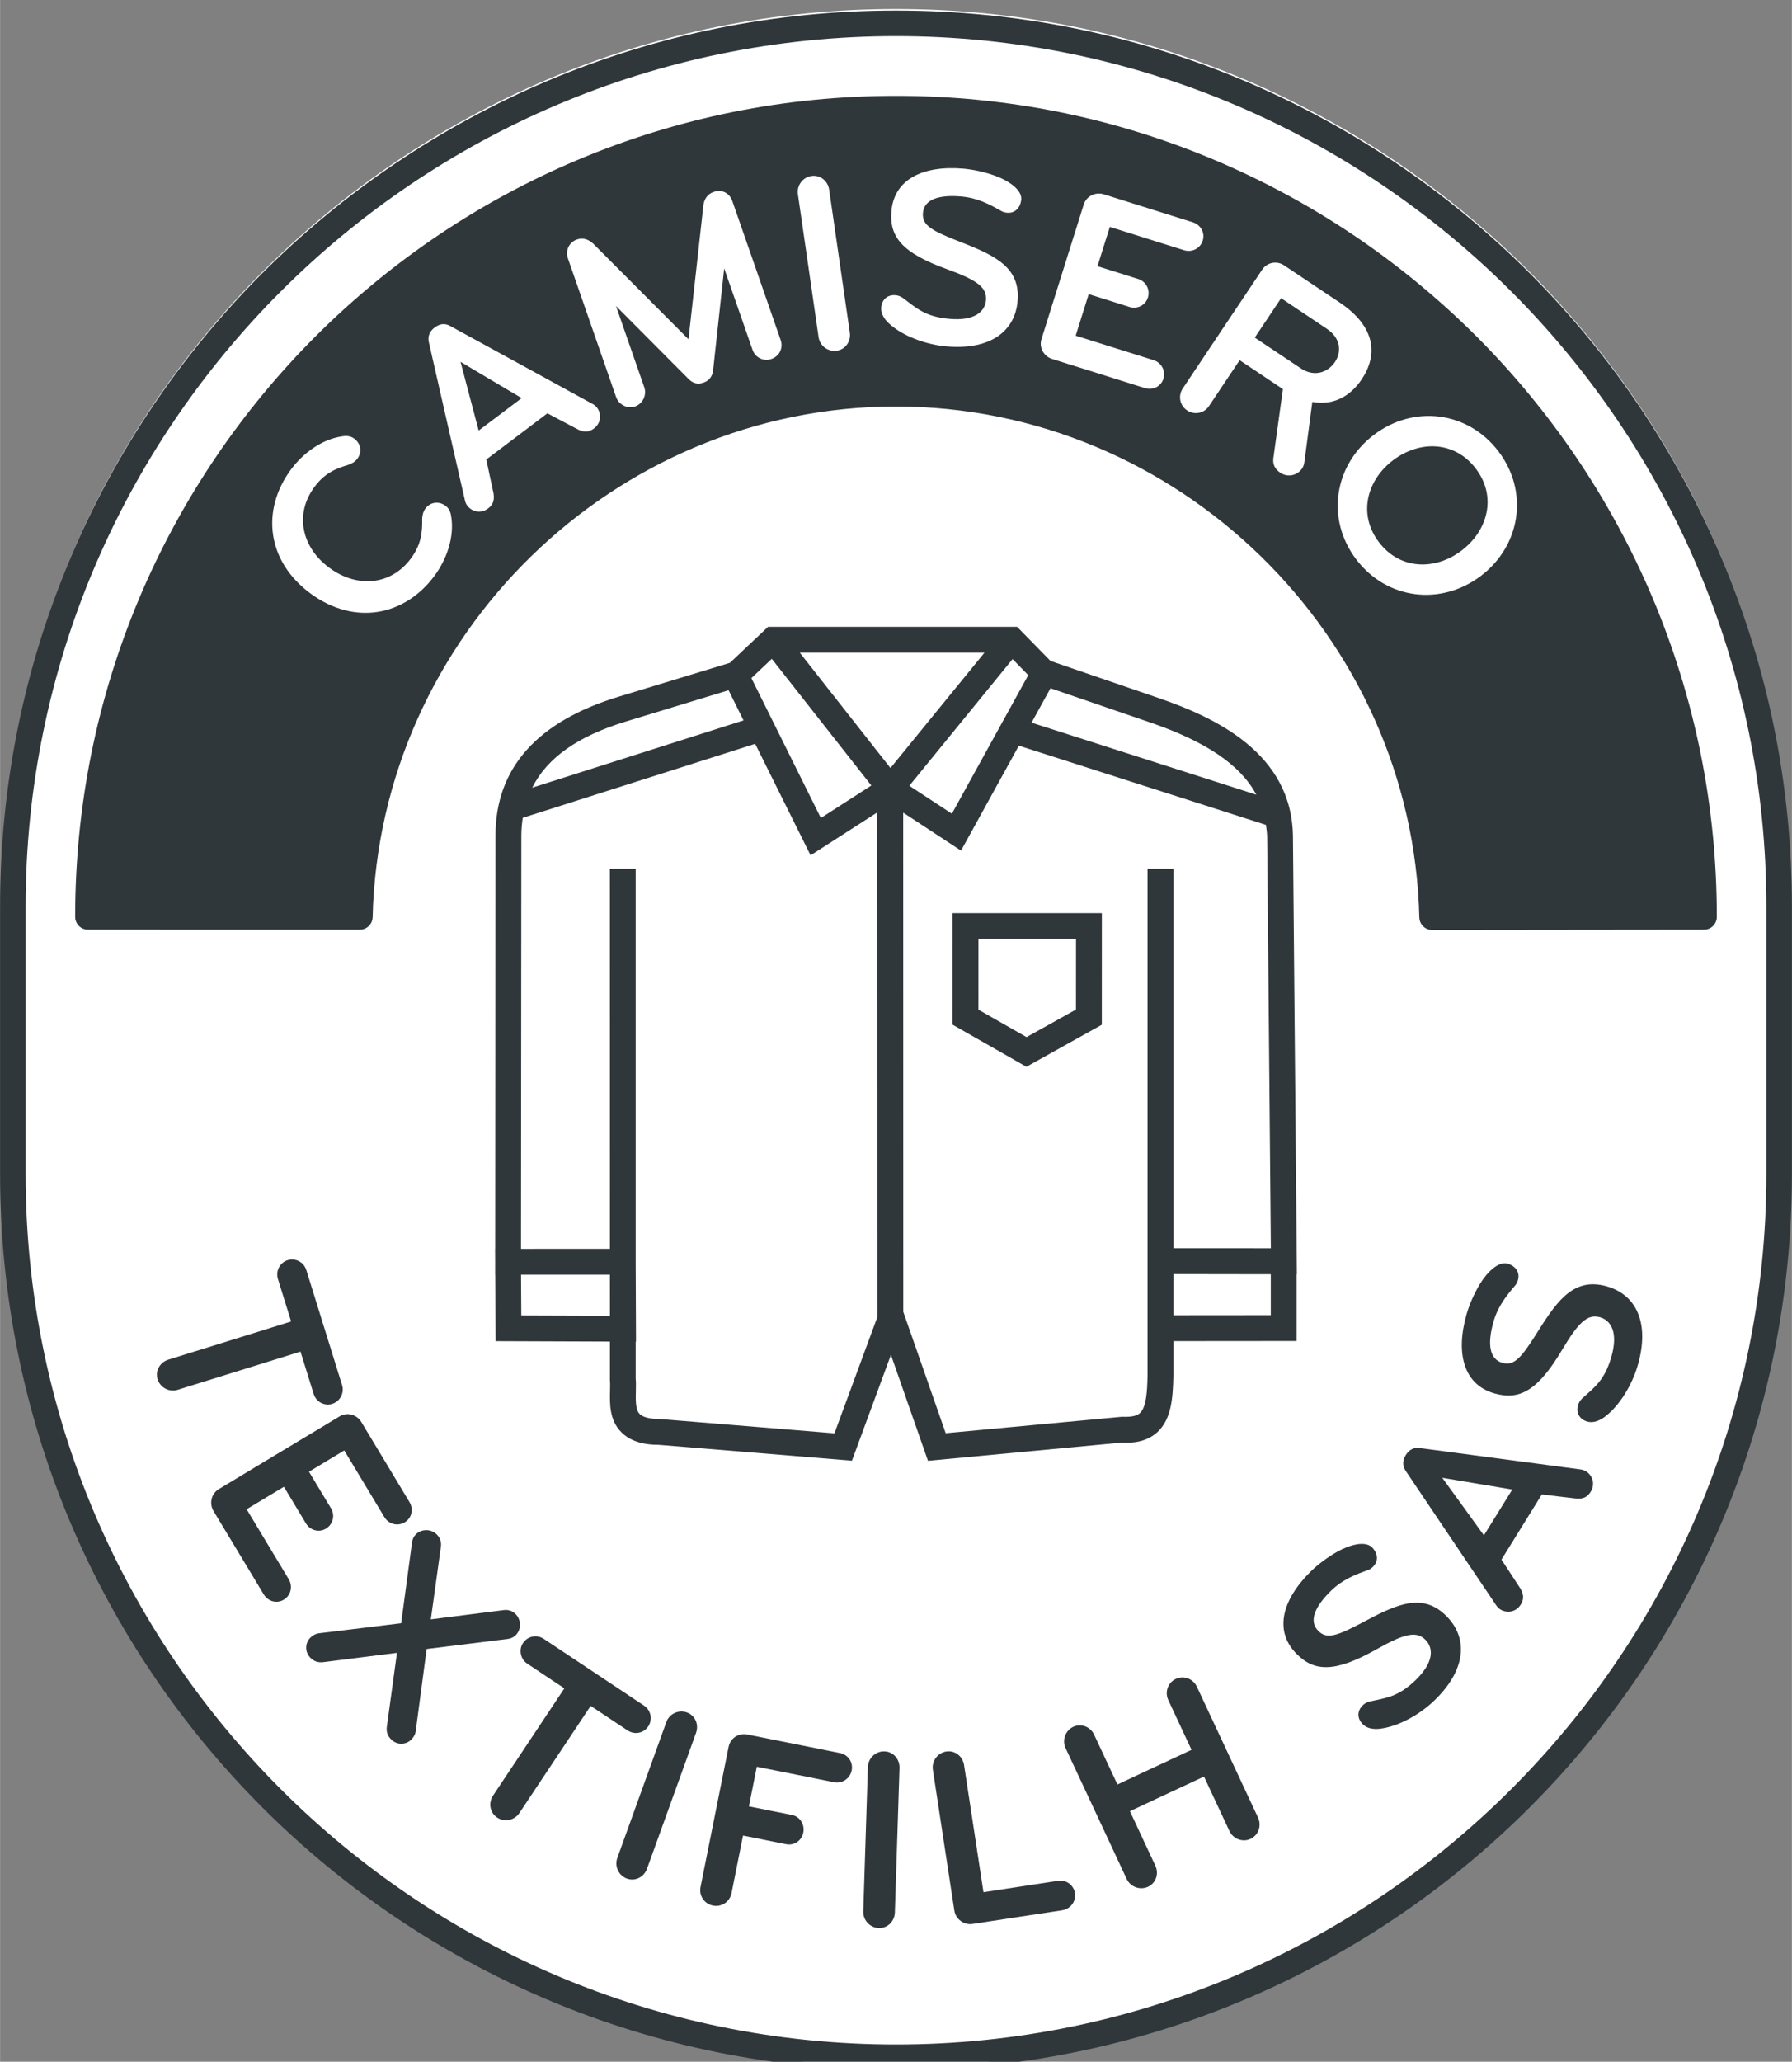 <?xml version="1.0" encoding="UTF-8"?>
<!DOCTYPE svg PUBLIC "-//W3C//DTD SVG 1.1//EN" "http://www.w3.org/Graphics/SVG/1.1/DTD/svg11.dtd">
<!-- Creator: CorelDRAW -->
<svg xmlns="http://www.w3.org/2000/svg" xml:space="preserve" width="8.467mm" height="9.739mm" version="1.1" style="shape-rendering:geometricPrecision; text-rendering:geometricPrecision; image-rendering:optimizeQuality; fill-rule:evenodd; clip-rule:evenodd"
viewBox="0 0 846.66 973.94"
 xmlns:xlink="http://www.w3.org/1999/xlink"
 xmlns:xodm="http://www.corel.com/coreldraw/odm/2003">
 <rect x="0" y="0" width="846.66" height="973.94" fill="#808080" stroke="none"/>
 <defs>
  <style type="text/css">
   <![CDATA[
    .fil1 {fill:#30373A;fill-rule:nonzero}
    .fil0 {fill:white;fill-rule:nonzero}
   ]]>
  </style>
 </defs>
 <g id="Capa_x0020_1">
  <g id="_2043132873040">
   <path class="fil0" d="M423.33 976.08l0 0c-57.09,0 -112.47,-11.18 -164.6,-33.23 -25.06,-10.6 -49.23,-23.71 -71.84,-38.98 -22.39,-15.14 -43.44,-32.51 -62.58,-51.64 -19.13,-19.13 -36.51,-40.19 -51.63,-62.59 -15.27,-22.6 -28.4,-46.77 -38.98,-71.82 -22.06,-52.14 -33.24,-107.52 -33.24,-164.6l0 -126.1c0,-57.08 11.18,-112.46 33.24,-164.6 10.58,-25.06 23.71,-49.23 38.98,-71.83 15.12,-22.39 32.5,-43.45 51.63,-62.59 19.14,-19.13 40.19,-36.5 62.58,-51.63 22.61,-15.27 46.78,-28.39 71.84,-38.99 52.13,-22.05 107.51,-33.22 164.6,-33.22 57.08,0 112.46,11.17 164.6,33.22 25.06,10.6 49.23,23.72 71.84,38.99 22.39,15.13 43.44,32.5 62.58,51.63 19.13,19.14 36.49,40.2 51.63,62.59 15.27,22.6 28.38,46.77 38.98,71.83 22.05,52.14 33.24,107.52 33.24,164.6l0 126.1c0,57.08 -11.19,112.46 -33.24,164.6 -10.6,25.05 -23.71,49.22 -38.98,71.82 -15.14,22.4 -32.5,43.46 -51.63,62.59 -19.14,19.13 -40.19,36.5 -62.58,51.64 -22.61,15.27 -46.78,28.38 -71.84,38.98 -52.14,22.05 -107.52,33.23 -164.6,33.23z"/>
   <path class="fil1" d="M834.59 554.56c0,226.76 -184.49,411.25 -411.26,411.25l0 0c-226.77,0 -411.26,-184.49 -411.26,-411.25l0 -126.24c0,-226.77 184.49,-411.26 411.26,-411.26 226.77,0 411.26,184.49 411.26,411.26l0 126.24zm-21.2 -291.02c-10.61,-25.09 -23.75,-49.28 -39.03,-71.91 -15.14,-22.42 -32.53,-43.5 -51.69,-62.66 -19.15,-19.14 -40.24,-36.53 -62.65,-51.68 -22.63,-15.29 -46.83,-28.42 -71.91,-39.04 -52.19,-22.06 -107.63,-33.26 -164.78,-33.26 -57.15,0 -112.59,11.2 -164.78,33.26 -25.09,10.62 -49.28,23.75 -71.91,39.04 -22.43,15.15 -43.5,32.54 -62.66,51.68 -19.15,19.16 -36.54,40.24 -51.68,62.66 -15.29,22.63 -28.43,46.82 -39.04,71.91 -22.07,52.19 -33.26,107.64 -33.26,164.78l0 126.24c0,57.14 11.19,112.57 33.26,164.77 10.61,25.08 23.75,49.28 39.04,71.92 15.14,22.41 32.53,43.49 51.68,62.64 19.16,19.16 40.23,36.55 62.66,51.7 22.63,15.28 46.82,28.42 71.91,39.02 52.19,22.08 107.63,33.28 164.78,33.28l0 0c57.15,0 112.59,-11.2 164.78,-33.28 25.08,-10.6 49.28,-23.74 71.91,-39.02 22.41,-15.15 43.5,-32.54 62.65,-51.7 19.16,-19.15 36.55,-40.23 51.69,-62.64 15.28,-22.64 28.42,-46.84 39.03,-71.92 22.08,-52.2 33.27,-107.63 33.27,-164.77l0 -126.24c0,-57.14 -11.19,-112.59 -33.27,-164.78z"/>
   <polygon class="fil1" points="217.57,170.93 221.85,187.17 226.14,203.39 236.3,195.73 246.45,188.06 232,179.5 "/>
   <path class="fil1" d="M626.94 155.35l-10.82 -7.24 -10.84 -7.24 -6.21 9.31 -6.23 9.3 10.84 7.24 10.83 7.23c3.4,2.29 6.7,2.69 9.53,1.95 2.83,-0.73 5.19,-2.62 6.71,-4.91 1.5,-2.23 2.25,-5 1.78,-7.79 -0.48,-2.78 -2.18,-5.57 -5.59,-7.85z"/>
   <path class="fil1" d="M658.21 217.41c-6.19,4.69 -10.38,11.05 -11.76,17.91 -1.38,6.84 0.03,14.17 5.06,20.8 5.02,6.62 11.71,9.95 18.67,10.46 6.96,0.51 14.23,-1.81 20.41,-6.51 6.19,-4.7 10.37,-11.06 11.76,-17.91 1.39,-6.84 -0.03,-14.17 -5.06,-20.79 -5.03,-6.62 -11.7,-9.95 -18.67,-10.47 -6.97,-0.51 -14.23,1.82 -20.41,6.51z"/>
   <path class="fil1" d="M708 213.23c7.24,9.55 9.87,20.69 8.32,31.23 -1.53,10.52 -7.24,20.46 -16.63,27.6 -9.41,7.13 -20.51,9.95 -31.07,8.61 -10.56,-1.36 -20.57,-6.88 -27.83,-16.42 -7.24,-9.54 -9.86,-20.68 -8.32,-31.21 1.54,-10.54 7.24,-20.47 16.65,-27.61 9.39,-7.14 20.49,-9.96 31.05,-8.61 10.57,1.36 20.58,6.87 27.83,16.41zm-87.96 -23.36l-1.86 14.13 -1.87 14.13c-0.07,0.54 -0.18,1.09 -0.34,1.62 -0.17,0.54 -0.41,1.05 -0.71,1.5 -1.05,1.58 -2.7,2.73 -4.56,3.16 -1.85,0.43 -3.91,0.16 -5.79,-1.1 -1.38,-0.93 -2.29,-1.97 -2.81,-3.15 -0.52,-1.17 -0.64,-2.48 -0.44,-3.88l2.24 -16.23 2.25 -16.22 -10.22 -6.85 -10.22 -6.83 -7.25 10.84 -7.23 10.83c-1.16,1.73 -2.88,2.82 -4.74,3.19 -1.87,0.37 -3.88,0.02 -5.61,-1.13 -1.73,-1.16 -2.82,-2.89 -3.19,-4.75 -0.38,-1.87 -0.02,-3.89 1.14,-5.61l18.75 -28.07 18.76 -28.05c1.17,-1.74 2.88,-2.83 4.74,-3.2 1.88,-0.37 3.88,-0.02 5.61,1.14l13.07 8.73 13.07 8.74c8.44,5.63 13.06,11.74 14.59,17.95 1.52,6.21 -0.07,12.5 -4.09,18.5 -2.64,3.96 -5.98,7.06 -9.89,8.96 -3.91,1.89 -8.41,2.56 -13.4,1.65zm-70.35 -10.96c-0.58,1.87 -1.87,3.26 -3.45,4.05 -1.59,0.78 -3.51,0.94 -5.37,0.36l-21.9 -6.89 -21.9 -6.87c-1.99,-0.62 -3.54,-1.98 -4.45,-3.67 -0.91,-1.71 -1.17,-3.75 -0.54,-5.72l9.97 -31.78 9.98 -31.75c0.62,-1.99 2,-3.51 3.72,-4.38 1.71,-0.87 3.76,-1.09 5.76,-0.47l21.02 6.61 21.01 6.6c1.88,0.58 3.35,1.82 4.21,3.37 0.86,1.55 1.1,3.43 0.52,5.29 -0.59,1.87 -1.88,3.29 -3.48,4.11 -1.6,0.81 -3.53,1.01 -5.39,0.42l-17.52 -5.5 -17.51 -5.51 -2.92 9.29 -2.91 9.29 9.63 3.01 9.62 3.03c1.82,0.58 3.26,1.82 4.09,3.4 0.84,1.58 1.07,3.49 0.48,5.35 -0.58,1.86 -1.85,3.26 -3.43,4.06 -1.58,0.78 -3.47,0.96 -5.28,0.4l-9.62 -3.04 -9.64 -3.02 -3.08 9.81 -3.08 9.81 18.39 5.78 18.39 5.77c1.87,0.59 3.33,1.85 4.18,3.43 0.85,1.59 1.08,3.5 0.5,5.36zm-109.95 -71.17c2.89,2.07 7.62,4.07 14.75,6.84 8.12,3.16 15.04,6.19 19.75,10.37 4.71,4.18 7.22,9.53 6.54,17.33 -0.61,7.06 -3.82,12.85 -9.45,16.67 -5.65,3.79 -13.72,5.6 -24.08,4.7 -4.92,-0.42 -10.13,-1.64 -14.92,-3.53 -4.79,-1.86 -9.17,-4.39 -12.46,-7.44 -1.14,-1.08 -2.08,-2.27 -2.7,-3.52 -0.63,-1.25 -0.95,-2.57 -0.83,-3.91 0.17,-1.89 0.91,-3.42 2.09,-4.44 1.18,-1.01 2.78,-1.52 4.68,-1.35 0.66,0.05 1.29,0.2 1.9,0.45 0.61,0.23 1.19,0.56 1.77,0.97 3.11,2.36 5.71,4.55 8.96,6.28 3.26,1.73 7.17,2.99 12.9,3.48 5.85,0.51 10.03,-0.31 12.81,-1.97 2.78,-1.64 4.16,-4.09 4.4,-6.84 0.26,-2.98 -0.73,-5.34 -3.57,-7.59 -2.85,-2.26 -7.53,-4.42 -14.67,-7.01 -10.76,-3.88 -17.64,-7.73 -21.7,-12.14 -4.04,-4.4 -5.27,-9.35 -4.73,-15.44 0.65,-7.42 4.33,-12.85 10.29,-16.19 5.95,-3.35 14.17,-4.62 23.84,-3.78 2.2,0.19 4.77,0.6 7.43,1.19 2.67,0.61 5.42,1.4 7.97,2.36 2.74,1.03 5.79,2.59 8.1,4.5 2.33,1.9 3.91,4.16 3.7,6.58 -0.15,1.65 -0.77,3.29 -1.89,4.46 -1.11,1.18 -2.71,1.9 -4.78,1.72 -0.49,-0.04 -0.98,-0.12 -1.45,-0.25 -0.49,-0.13 -0.95,-0.33 -1.42,-0.62 -2.69,-1.53 -5.44,-3.05 -8.48,-4.28 -3.04,-1.23 -6.37,-2.16 -10.2,-2.5 -5.42,-0.48 -9.84,-0.12 -12.98,1.14 -3.12,1.26 -4.97,3.44 -5.25,6.6 -0.25,2.99 0.79,5.1 3.68,7.16zm-39.55 54.99c-1.1,1.56 -2.8,2.66 -4.85,2.96 -2.07,0.3 -4.06,-0.28 -5.61,-1.44 -1.57,-1.17 -2.68,-2.92 -2.98,-4.98l-4.88 -33.78 -4.9 -33.77c-0.29,-2.06 0.29,-4.06 1.45,-5.62 1.16,-1.55 2.92,-2.68 4.97,-2.97 2.07,-0.3 4,0.28 5.5,1.46 1.5,1.18 2.56,2.93 2.86,5l4.88 33.77 4.88 33.78c0.3,2.05 -0.21,4.04 -1.32,5.59zm-31.6 3.25c-0.77,1.6 -2.19,2.94 -4.16,3.62 -1.84,0.65 -3.75,0.47 -5.35,-0.32 -1.6,-0.79 -2.9,-2.18 -3.53,-3.98l-6.69 -19.25 -6.71 -19.26 -2.62 24.13 -2.63 24.12c-0.16,1.41 -0.65,2.62 -1.41,3.59 -0.77,0.96 -1.82,1.68 -3.09,2.12 -1.39,0.49 -2.61,0.59 -3.76,0.3 -1.16,-0.27 -2.22,-0.94 -3.3,-1.99l-17.15 -17.24 -17.15 -17.24 6.67 19.2 6.69 19.19c0.62,1.8 0.45,3.73 -0.33,5.38 -0.8,1.66 -2.19,3.03 -4.05,3.66 -1.79,0.63 -3.72,0.41 -5.34,-0.4 -1.63,-0.8 -2.96,-2.22 -3.59,-4.01l-11.4 -32.79 -11.4 -32.79c-0.62,-1.79 -0.51,-3.68 0.25,-5.29 0.75,-1.61 2.14,-2.93 4.04,-3.6 1.57,-0.54 2.97,-0.51 4.25,-0.1 1.27,0.4 2.41,1.16 3.45,2.1l22.51 22.57 22.49 22.58 3.53 -31.63 3.51 -31.63c0.16,-1.4 0.64,-2.74 1.42,-3.84 0.79,-1.1 1.88,-1.96 3.26,-2.45 2.08,-0.73 4.01,-0.61 5.58,0.17 1.56,0.79 2.78,2.24 3.46,4.21l11.41 32.79 11.4 32.79c0.63,1.78 0.51,3.67 -0.26,5.29zm-87.99 36.43c-1.27,0.97 -2.47,1.41 -3.68,1.45 -1.2,0.06 -2.42,-0.29 -3.73,-0.91l-7.28 -3.84 -7.29 -3.86 -14.43 10.92 -14.45 10.91 1.72 8.06 1.72 8.05c0.19,1.39 0.19,2.65 -0.17,3.81 -0.37,1.17 -1.11,2.21 -2.38,3.17 -1.75,1.33 -3.68,1.71 -5.44,1.42 -1.76,-0.31 -3.35,-1.29 -4.42,-2.7 -0.3,-0.4 -0.54,-0.82 -0.74,-1.28 -0.19,-0.47 -0.34,-0.97 -0.44,-1.51l-8.5 -37.2 -8.48 -37.2c-0.3,-1.31 -0.26,-2.57 0.18,-3.75 0.43,-1.17 1.26,-2.25 2.53,-3.21 1.27,-0.96 2.52,-1.49 3.76,-1.6 1.24,-0.11 2.47,0.19 3.67,0.89l33.48 18.32 33.47 18.33c0.5,0.24 0.93,0.52 1.32,0.83 0.39,0.32 0.74,0.67 1.04,1.06 1.07,1.42 1.58,3.22 1.39,4.99 -0.19,1.78 -1.09,3.53 -2.85,4.85zm-68.61 56.24c-1.45,4.84 -3.82,9.39 -6.64,13.24 -7.11,9.65 -16.62,15.56 -26.92,17.17 -10.31,1.6 -21.41,-1.1 -31.71,-8.67 -10.29,-7.57 -16.18,-17.37 -17.72,-27.68 -1.54,-10.33 1.27,-21.16 8.37,-30.81 2.82,-3.84 6.47,-7.47 10.65,-10.28 4.19,-2.83 8.91,-4.87 13.88,-5.53 1.02,-0.16 1.98,-0.17 2.88,0 0.9,0.16 1.75,0.52 2.53,1.09 1.48,1.09 2.48,2.62 2.8,4.3 0.32,1.68 -0.04,3.5 -1.27,5.18 -0.5,0.68 -1.12,1.27 -1.83,1.74 -0.72,0.48 -1.53,0.87 -2.44,1.19 -2.81,0.82 -5.6,1.77 -8.3,3.35 -2.7,1.57 -5.3,3.79 -7.77,7.15 -4.74,6.44 -6.24,13.58 -4.9,20.31 1.33,6.73 5.48,13.06 12.04,17.87 6.54,4.81 13.82,6.9 20.64,6.17 6.82,-0.74 13.19,-4.29 17.93,-10.74 2.47,-3.36 3.8,-6.51 4.5,-9.55 0.71,-3.05 0.79,-6 0.73,-8.92 0.03,-0.96 0.16,-1.85 0.4,-2.68 0.25,-0.83 0.62,-1.59 1.11,-2.28 1.24,-1.67 2.89,-2.55 4.58,-2.75 1.7,-0.19 3.46,0.31 4.94,1.4 0.78,0.57 1.37,1.27 1.8,2.08 0.43,0.81 0.7,1.73 0.86,2.76 0.84,4.94 0.3,10.06 -1.14,14.89zm428.19 -147.13c-20.73,-14.01 -42.9,-26.04 -65.88,-35.76 -47.83,-20.23 -98.62,-30.48 -150.97,-30.48 -52.36,0 -103.15,10.25 -150.97,30.48 -22.98,9.72 -45.15,21.75 -65.89,35.76 -20.53,13.88 -39.84,29.81 -57.39,47.35 -17.55,17.55 -33.48,36.87 -47.36,57.41 -14,20.73 -26.04,42.89 -35.76,65.87 -20.22,47.82 -30.48,98.62 -30.48,150.97 0,3.34 2.71,6.04 6.03,6.04l128.5 0.01c3.27,0 5.95,-2.63 6.03,-5.9 3.23,-133.02 114.16,-241.24 247.29,-241.24 133.19,0 244.13,108.28 247.28,241.38 0.09,3.27 2.77,5.89 6.04,5.89l0.01 0 128.49 -0.14c3.32,0 6.03,-2.7 6.03,-6.04 0,-52.35 -10.26,-103.15 -30.48,-150.97 -9.73,-22.98 -21.76,-45.14 -35.77,-65.87 -13.87,-20.54 -29.8,-39.86 -47.35,-57.41 -17.55,-17.54 -36.87,-33.47 -57.4,-47.35z"/>
   <path class="fil1" d="M141.95 638.51l3.11 9.99 3.1 9.98c0.61,1.92 1.88,3.38 3.48,4.22 1.58,0.83 3.48,1.05 5.29,0.49 1.86,-0.6 3.33,-1.88 4.16,-3.49 0.85,-1.6 1.08,-3.54 0.5,-5.4l-8.44 -27.14 -8.44 -27.16c-0.61,-1.93 -1.89,-3.39 -3.49,-4.21 -1.6,-0.83 -3.52,-1.03 -5.39,-0.46 -1.82,0.57 -3.24,1.84 -4.07,3.45 -0.83,1.6 -1.06,3.53 -0.48,5.4l3.12 10.05 3.13 10.03 -29.02 9.03 -29.02 9.02c-1.99,0.62 -3.56,1.94 -4.48,3.61 -0.93,1.66 -1.2,3.67 -0.58,5.65 0.61,1.99 2,3.53 3.71,4.44 1.73,0.91 3.8,1.17 5.78,0.54l29.02 -9.02 29.01 -9.02z"/>
   <path class="fil1" d="M148.74 722.86c1.7,0.46 3.58,0.26 5.26,-0.75 1.67,-1.02 2.75,-2.59 3.18,-4.33 0.42,-1.74 0.18,-3.62 -0.81,-5.25l-5.21 -8.64 -5.2 -8.66 8.34 -5.02 8.32 -5.02 9.48 15.73 9.47 15.74c1.01,1.67 2.58,2.79 4.32,3.25 1.74,0.45 3.64,0.23 5.32,-0.79 1.68,-1 2.74,-2.57 3.12,-4.29 0.38,-1.73 0.1,-3.64 -0.92,-5.31l-11.35 -18.87 -11.37 -18.89c-1.07,-1.78 -2.76,-2.97 -4.63,-3.46 -1.86,-0.49 -3.89,-0.25 -5.68,0.82l-28.52 17.16 -28.51 17.18c-1.8,1.08 -2.95,2.78 -3.39,4.64 -0.45,1.89 -0.17,3.93 0.9,5.72l11.84 19.65 11.84 19.66c1,1.69 2.55,2.83 4.27,3.3 1.7,0.46 3.59,0.26 5.26,-0.75 1.67,-1.01 2.77,-2.59 3.17,-4.34 0.41,-1.74 0.15,-3.66 -0.86,-5.33l-9.95 -16.53 -9.93 -16.51 8.8 -5.3 8.81 -5.31 5.21 8.65 5.21 8.66c0.98,1.63 2.5,2.74 4.21,3.19z"/>
   <path class="fil1" d="M241.88 773.69c0.64,-0.3 1.24,-0.71 1.76,-1.23 1.34,-1.33 2.02,-3.13 2.02,-4.93 0,-1.8 -0.68,-3.62 -2.05,-5.02 -0.73,-0.74 -1.58,-1.28 -2.5,-1.61 -0.94,-0.33 -1.95,-0.44 -3.03,-0.31l-17.28 2.2 -17.27 2.19 2.39 -17.24 2.39 -17.25c0.13,-0.99 0.03,-2.02 -0.29,-2.96 -0.32,-0.95 -0.86,-1.84 -1.59,-2.58 -1.37,-1.39 -3.18,-2.1 -4.99,-2.12 -1.81,-0.02 -3.61,0.64 -4.95,1.97 -0.53,0.52 -0.95,1.1 -1.25,1.75 -0.3,0.64 -0.5,1.36 -0.6,2.14l-2.56 19.06 -2.57 19.06 -19.35 2.37 -19.34 2.36c-0.78,0.08 -1.53,0.31 -2.25,0.66 -0.7,0.35 -1.35,0.83 -1.92,1.39 -1.31,1.29 -1.98,2.99 -2,4.72 -0.02,1.71 0.62,3.45 1.95,4.79 0.91,0.91 1.83,1.51 2.82,1.83 1,0.33 2.06,0.41 3.22,0.28l17.44 -2.2 17.45 -2.2 -2.38 17.41 -2.39 17.43c-0.18,1.21 -0.1,2.29 0.25,3.29 0.33,1 0.93,1.91 1.8,2.78 1.33,1.35 3.06,2.01 4.77,2.01 1.73,0 3.43,-0.67 4.74,-1.95 0.57,-0.57 1.04,-1.22 1.41,-1.92 0.36,-0.7 0.6,-1.45 0.68,-2.23l2.58 -19.32 2.57 -19.33 19.09 -2.36 19.08 -2.36c0.78,-0.09 1.5,-0.28 2.15,-0.57z"/>
   <path class="fil1" d="M301.84 818.53c1.76,-0.36 3.36,-1.39 4.41,-2.96 1.09,-1.64 1.41,-3.55 1.06,-5.33 -0.36,-1.78 -1.4,-3.42 -3.03,-4.51l-23.68 -15.76 -23.69 -15.76c-1.69,-1.12 -3.6,-1.44 -5.37,-1.08 -1.77,0.37 -3.39,1.43 -4.47,3.06 -1.05,1.57 -1.36,3.46 -0.98,5.23 0.36,1.78 1.39,3.42 3.02,4.5l8.76 5.84 8.76 5.82 -16.84 25.32 -16.85 25.32c-1.14,1.72 -1.53,3.75 -1.2,5.62 0.33,1.88 1.38,3.6 3.11,4.76 1.73,1.15 3.79,1.49 5.7,1.11 1.9,-0.38 3.67,-1.49 4.82,-3.23l16.85 -25.31 16.84 -25.31 8.72 5.79 8.7 5.79c1.69,1.12 3.61,1.44 5.36,1.09z"/>
   <path class="fil1" d="M324.52 808.95c-1.96,-0.71 -4.03,-0.55 -5.79,0.27 -1.77,0.83 -3.22,2.33 -3.92,4.28l-11.59 32.12 -11.58 32.11c-0.71,1.96 -0.54,4.03 0.28,5.8 0.83,1.76 2.32,3.21 4.27,3.91 1.96,0.71 3.98,0.53 5.69,-0.32 1.7,-0.86 3.09,-2.36 3.8,-4.32l11.59 -32.11 11.58 -32.11c0.7,-1.96 0.61,-4.02 -0.16,-5.75 -0.78,-1.75 -2.21,-3.18 -4.17,-3.88z"/>
   <path class="fil1" d="M396.91 828.16l-21.95 -4.41 -21.95 -4.39c-2.03,-0.41 -4.02,0.04 -5.62,1.09 -1.57,1.06 -2.75,2.72 -3.16,4.76l-6.63 33.11 -6.63 33.1c-0.4,2.04 0.03,4.03 1.09,5.61 1.05,1.58 2.72,2.76 4.76,3.16 2.04,0.42 4.03,-0.03 5.62,-1.09 1.58,-1.04 2.75,-2.72 3.17,-4.75l2.72 -13.62 2.72 -13.61 10.2 2.04 10.2 2.05c1.85,0.37 3.68,-0.04 5.14,-1.03 1.47,-0.99 2.56,-2.54 2.94,-4.47 0.38,-1.92 -0.01,-3.8 -0.98,-5.31 -0.96,-1.5 -2.49,-2.62 -4.34,-2.99l-10.2 -2.03 -10.18 -2.05 1.86 -9.36 1.87 -9.35 18.29 3.66 18.29 3.66c1.87,0.38 3.73,-0.06 5.22,-1.07 1.51,-1.01 2.63,-2.59 3.02,-4.52 0.39,-1.91 -0.03,-3.78 -1.01,-5.25 -0.99,-1.47 -2.55,-2.56 -4.46,-2.94z"/>
   <path class="fil1" d="M417.88 827.35c-2.08,-0.07 -4,0.73 -5.42,2.06 -1.42,1.34 -2.34,3.21 -2.41,5.29l-1.09 34.13 -1.09 34.15c-0.06,2.07 0.73,4 2.07,5.42 1.33,1.42 3.19,2.34 5.27,2.4 2.09,0.07 3.95,-0.73 5.31,-2.06 1.35,-1.34 2.21,-3.21 2.27,-5.29l1.1 -34.14 1.1 -34.14c0.06,-2.08 -0.68,-4 -1.95,-5.42 -1.27,-1.42 -3.08,-2.33 -5.16,-2.4z"/>
   <path class="fil1" d="M499.95 888.49l-17.64 2.69 -17.65 2.7 -4.58 -30.04 -4.59 -30.04c-0.31,-2.05 -1.39,-3.8 -2.89,-4.97 -1.51,-1.16 -3.44,-1.73 -5.5,-1.42 -2.05,0.32 -3.8,1.45 -4.96,3.02 -1.15,1.57 -1.71,3.57 -1.39,5.62l5.07 33.25 5.07 33.23c0.31,2.06 1.44,3.8 3.01,4.95 1.57,1.15 3.57,1.72 5.62,1.4l21.28 -3.25 21.27 -3.24c1.86,-0.35 3.47,-1.39 4.53,-2.84 1.07,-1.45 1.59,-3.29 1.29,-5.22 -0.29,-1.93 -1.34,-3.53 -2.78,-4.58 -1.44,-1.05 -3.29,-1.55 -5.16,-1.26z"/>
   <path class="fil1" d="M579.96 827.74l-14.45 -30.92c-0.88,-1.88 -2.42,-3.26 -4.22,-3.94 -1.81,-0.67 -3.86,-0.65 -5.74,0.23 -1.89,0.87 -3.22,2.44 -3.86,4.25 -0.64,1.82 -0.58,3.89 0.31,5.77l5.49 11.75 5.48 11.74 -17.51 8.18 -17.5 8.19 -5.5 -11.75 -5.49 -11.74c-0.87,-1.89 -2.4,-3.27 -4.17,-3.95 -1.78,-0.7 -3.8,-0.7 -5.69,0.18 -1.87,0.88 -3.23,2.46 -3.89,4.29 -0.67,1.83 -0.64,3.91 0.24,5.79l14.45 30.91 14.43 30.93c0.89,1.87 2.47,3.23 4.3,3.89 1.82,0.67 3.91,0.64 5.8,-0.24 1.87,-0.88 3.17,-2.43 3.79,-4.23 0.6,-1.81 0.51,-3.86 -0.36,-5.74l-6.01 -12.86 -6 -12.86 17.5 -8.18 17.51 -8.17 6 12.85 6.01 12.86c0.89,1.88 2.44,3.25 4.24,3.92 1.79,0.68 3.85,0.67 5.74,-0.21 1.87,-0.88 3.21,-2.45 3.84,-4.27 0.64,-1.81 0.58,-3.87 -0.3,-5.76l-14.44 -30.91z"/>
   <path class="fil1" d="M666.22 757.33c-6.24,0.85 -13.05,4.12 -20.76,8.23 -6.75,3.59 -11.36,5.88 -14.81,6.72 -3.44,0.84 -5.73,0.26 -7.83,-1.89 -2.22,-2.28 -2.67,-5.1 -1.57,-8.29 1.09,-3.2 3.7,-6.78 7.59,-10.59 2.76,-2.69 5.63,-4.6 8.56,-6.1 2.91,-1.51 5.86,-2.6 8.78,-3.64 0.52,-0.17 0.97,-0.4 1.38,-0.68 0.42,-0.27 0.8,-0.59 1.14,-0.94 1.49,-1.45 1.99,-3.13 1.82,-4.74 -0.16,-1.62 -0.99,-3.16 -2.14,-4.35 -1.71,-1.74 -4.46,-2.02 -7.42,-1.5 -2.95,0.52 -6.13,1.82 -8.7,3.22 -2.38,1.31 -4.79,2.88 -6.98,4.51 -2.19,1.63 -4.18,3.32 -5.76,4.85 -6.96,6.8 -11.34,13.87 -12.69,20.56 -1.34,6.7 0.36,13.04 5.57,18.39 4.27,4.37 8.84,6.68 14.82,6.46 5.98,-0.2 13.38,-2.89 23.36,-8.53 6.62,-3.73 11.31,-5.88 14.88,-6.56 3.57,-0.68 6.01,0.1 8.1,2.25 1.92,1.97 2.88,4.62 2.32,7.8 -0.57,3.19 -2.67,6.9 -6.87,11.01 -4.11,4.01 -7.62,6.16 -11.06,7.5 -3.43,1.34 -6.78,1.89 -10.6,2.71 -0.7,0.17 -1.32,0.39 -1.9,0.7 -0.58,0.31 -1.1,0.7 -1.58,1.16 -1.36,1.33 -2.03,2.88 -2.03,4.44 0,1.56 0.68,3.11 2.01,4.47 0.94,0.96 2.13,1.59 3.5,1.93 1.36,0.34 2.87,0.4 4.43,0.25 4.46,-0.51 9.23,-2.19 13.79,-4.61 4.54,-2.4 8.86,-5.56 12.41,-9.02 7.45,-7.26 11.33,-14.57 12.13,-21.33 0.79,-6.76 -1.52,-12.97 -6.47,-18.06 -5.47,-5.6 -11.17,-7.18 -17.42,-6.33z"/>
   <path class="fil1" d="M707.83 714.47l-6.71 10.81 -9.83 -13.59 -9.85 -13.59 16.54 2.78 16.55 2.77 -6.7 10.82zm41.54 -19.42c-0.42,-0.26 -0.86,-0.46 -1.35,-0.62 -0.47,-0.15 -0.98,-0.26 -1.53,-0.31l-37.81 -5.03 -37.82 -5.03c-1.38,-0.2 -2.63,-0.04 -3.74,0.51 -1.12,0.55 -2.1,1.48 -2.93,2.83 -0.84,1.36 -1.22,2.66 -1.21,3.91 0.02,1.25 0.43,2.44 1.19,3.55l21.31 31.65 21.31 31.63c0.29,0.47 0.61,0.88 0.97,1.24 0.34,0.36 0.73,0.67 1.14,0.93 1.5,0.93 3.35,1.28 5.09,0.93 1.75,-0.37 3.41,-1.42 4.57,-3.29 0.84,-1.34 1.15,-2.59 1.08,-3.81 -0.09,-1.21 -0.54,-2.39 -1.22,-3.61l-4.5 -6.9 -4.51 -6.88 9.54 -15.39 9.54 -15.38 8.18 0.98 8.17 0.96c1.44,0.11 2.71,-0.01 3.82,-0.5 1.1,-0.47 2.05,-1.32 2.89,-2.67 1.16,-1.87 1.38,-3.83 0.91,-5.56 -0.46,-1.71 -1.58,-3.21 -3.09,-4.14z"/>
   <path class="fil1" d="M759.21 607.68c-7.53,-2.14 -13.26,-0.67 -18.26,3.18 -5,3.84 -9.26,10.07 -13.91,17.46 -4.06,6.48 -6.92,10.75 -9.49,13.21 -2.57,2.44 -4.84,3.08 -7.72,2.26 -3.06,-0.86 -4.85,-3.09 -5.5,-6.4 -0.66,-3.32 -0.17,-7.74 1.31,-12.97 1.05,-3.72 2.6,-6.8 4.38,-9.55 1.78,-2.76 3.8,-5.17 5.8,-7.53 0.37,-0.4 0.65,-0.83 0.87,-1.28 0.22,-0.45 0.39,-0.91 0.52,-1.38 0.57,-2 0.16,-3.71 -0.79,-5.02 -0.94,-1.31 -2.43,-2.24 -4.02,-2.7 -2.35,-0.67 -4.86,0.47 -7.17,2.39 -2.31,1.92 -4.42,4.63 -5.94,7.12 -1.43,2.33 -2.72,4.89 -3.82,7.39 -1.09,2.51 -1.97,4.96 -2.57,7.08 -2.66,9.36 -2.94,17.66 -0.77,24.14 2.17,6.49 6.8,11.14 13.98,13.17 5.89,1.66 10.98,1.39 16.07,-1.77 5.09,-3.14 10.17,-9.17 16.01,-19.02 3.89,-6.53 6.88,-10.74 9.64,-13.1 2.75,-2.37 5.26,-2.9 8.14,-2.09 2.65,0.75 4.8,2.58 5.89,5.61 1.1,3.05 1.13,7.31 -0.48,12.96 -1.56,5.54 -3.54,9.15 -5.85,12.02 -2.3,2.88 -4.94,5.02 -7.84,7.62 -0.52,0.49 -0.95,1.01 -1.31,1.56 -0.34,0.55 -0.61,1.14 -0.79,1.8 -0.51,1.82 -0.32,3.5 0.46,4.84 0.78,1.36 2.14,2.38 3.97,2.89 1.29,0.36 2.64,0.31 3.99,-0.08 1.34,-0.37 2.69,-1.08 3.96,-1.98 3.62,-2.67 6.93,-6.49 9.67,-10.86 2.74,-4.35 4.93,-9.23 6.27,-14 2.84,-10.01 2.57,-18.28 -0.1,-24.54 -2.69,-6.26 -7.77,-10.49 -14.6,-12.43z"/>
   <path class="fil1" d="M446.81 677.04l-20.04 -57.33 -0.04 -235.82 27.33 17.94 27.32 -49.57 116.75 37.41c0.24,1.91 0.55,3.77 0.57,5.77l1.75 194.24 -46.06 -0.01 0 -179.26 -12.21 0 0 179.26 0 43.89 0 16.35c-0.15,7.37 -0.55,14.8 -3.57,17.61 -1.47,1.36 -4.06,1.96 -8.47,1.76l-83.33 7.76zm-52.56 0.06l-82.44 -6.75c-4.76,0 -8.1,-0.84 -9.63,-2.42 -1.96,-2 -1.86,-6.4 -1.77,-10.67 0.05,-2.29 0.09,-4.5 -0.08,-5.91l0 -17.55 0.15 0 -0.15 -37.77 0 -185.62 -12.2 0 0.02 179.53 -9.87 0 -32.14 0.01 0.16 -195.29c0,-2.9 0.28,-5.65 0.66,-8.32l109.83 -34.96 26.18 52.67 31.55 -20.29 0.05 238.22 0.02 0 -20.34 55.12zm-147.97 -55.7l-0.12 -19.24 28.07 -0.01 13.92 0 0.01 19.39 -41.88 -0.14zm49.52 -280.59l48.42 -14.74 7.07 14.25 -99.85 31.78c7.02,-14.08 21.45,-24.31 44.36,-31.29zm68.84 -29.57l47.04 59.83 -23.85 15.35 -32.83 -66.09 9.64 -9.09zm100.5 -2.92l-44.43 54.49 -42.84 -54.49 87.27 0zm-15.41 76.07l-20.1 -13.2 48.78 -59.83 7.41 7.58 -36.09 65.45zm143.86 -8.98l-106.21 -34.03 8.95 -16.25 47.01 16.12c26.59,9.12 42.73,20.09 50.25,34.16zm6.83 245.89l-46.03 0.04 0 -19.45 46.03 0.07 0 19.34zm-53.52 55.17c6.54,-6.06 7.26,-15.91 7.49,-26.44l0 -16.49 58.23 -0.05 0 -31.51 0.13 0 -1.85 -206.64c-0.35,-39.4 -36.46,-56.32 -63.6,-65.63l-50.96 -17.48 -15.79 -16.12 -117.66 0 -18.03 17.01 -52.61 16c-38.55,11.75 -58.13,33.79 -58.16,65.53l-0.16 195.3 -0.04 0 0.04 5.91 -0.01 6.3 0.04 0 0.2 31.4 54 0.2 0 18.17c0.15,1.54 0.08,3.27 0.05,5.06 -0.14,6.15 -0.31,13.81 5.24,19.48 3.97,4.07 9.95,6.07 17.74,6.07l0.12 0 91.2 7.49 18.43 -49.99 17.5 50.04 91.93 -8.63c7,0.46 12.56,-1.29 16.53,-4.98z"/>
   <path class="fil1" d="M462.27 443.57l46.12 0 -0.02 33.33 -23.36 13.02 -22.75 -12.98 0.01 -33.37zm-12.22 40.47l34.89 19.91 35.64 -19.87 0.02 -52.71 -70.53 0 -0.02 52.67z"/>
  </g>
 </g>
</svg>
